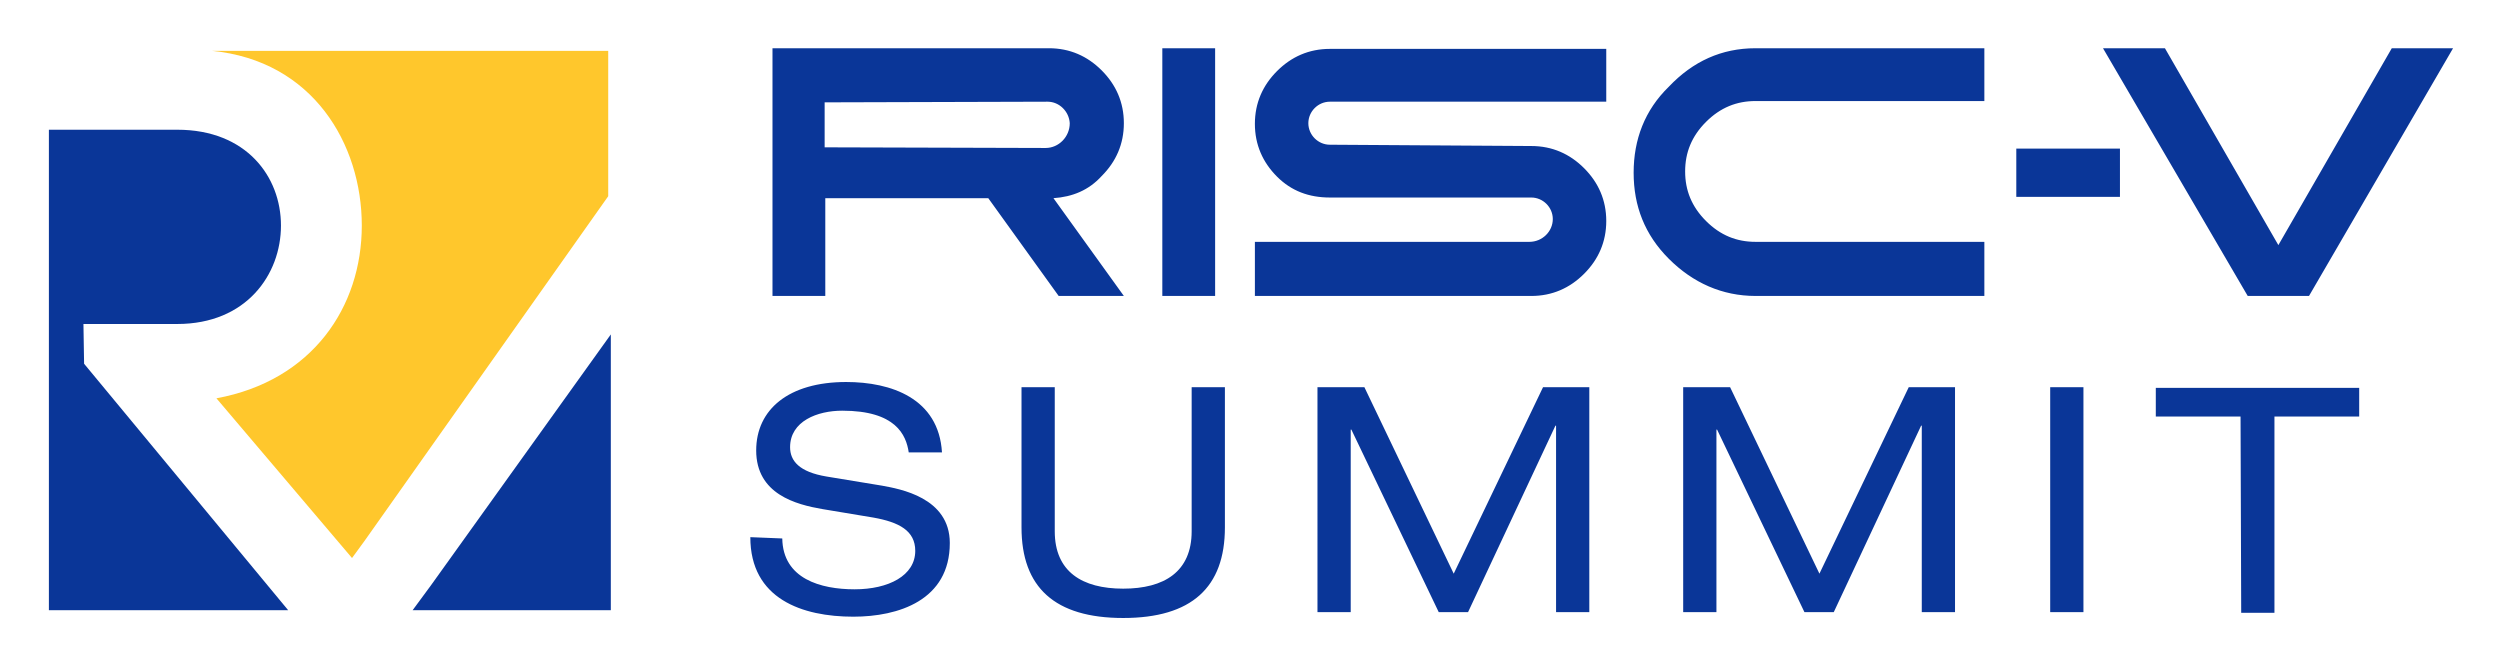 <?xml version="1.0" encoding="utf-8"?>
<!-- Generator: Adobe Illustrator 27.0.0, SVG Export Plug-In . SVG Version: 6.00 Build 0)  -->
<svg version="1.1" id="Layer_1" xmlns="http://www.w3.org/2000/svg" xmlns:xlink="http://www.w3.org/1999/xlink" x="0px" y="0px"
	 viewBox="0 0 383.5 102" style="enable-background:new 0 0 383.5 102;" xml:space="preserve">
<style type="text/css">
	.st0{fill:#0A3698;}
	.st1{fill:#FFC72C;}
</style>
<path class="st0" d="M178.3,7.4h8.1v38h-8.1V7.4z M234.6,37.1h-42.1v8.3h42.4c3.2,0,5.9-1.2,8.1-3.4c2.2-2.2,3.4-4.9,3.4-8.1
	s-1.2-5.9-3.4-8.1s-4.9-3.4-8.1-3.4L204,22.2c-1.8,0-3.3-1.5-3.3-3.3s1.5-3.3,3.3-3.3h42.4V7.5H204c-3.2,0-5.9,1.2-8.1,3.4
	c-2.2,2.2-3.4,4.9-3.4,8.1s1.2,5.9,3.4,8.1s4.9,3.2,8.1,3.2h30.9c1.8,0,3.3,1.5,3.3,3.3C238.2,35.5,236.6,37.1,234.6,37.1z
	 M269.3,7.4h35.1v8.1h-35.1c-2.9,0-5.4,1-7.6,3.2s-3.2,4.7-3.2,7.6s1,5.4,3.2,7.6s4.7,3.2,7.6,3.2h35.1v8.3h-35.1
	c-5.1,0-9.6-2-13.3-5.7c-3.7-3.7-5.4-8.1-5.4-13.2s1.7-9.6,5.4-13.2C259.7,9.4,264.1,7.4,269.3,7.4z M160.4,22.7l-33.9-0.1v-6.9
	l34.2-0.1c1.8,0,3.3,1.5,3.4,3.3C164.1,21,162.4,22.7,160.4,22.7z M172.4,45.4l-10.8-15c2.9-0.2,5.4-1.2,7.4-3.4
	c2.2-2.2,3.4-4.9,3.4-8.1s-1.2-5.9-3.4-8.1s-4.9-3.4-8.1-3.4h-42.4v38h8.1v-15h25l10.8,15H172.4L172.4,45.4z M344.8,45.4l-22.2-38
	h9.5l17.4,30.2l17.4-30.2h9.4l-22.1,38 M309.3,22.8h15.9v7.4h-15.9V22.8z"/>
<path class="st1" d="M55.5,34.6c0,12.5-7.6,23.8-22.3,26.5L54,85.6l1.9-2.6l37.4-52.9V7.8H32.5C48,9.3,55.5,22.1,55.5,34.6z"/>
<path class="st0" d="M12.8,49.7h14.4c10.6,0,15.9-7.6,15.9-15.1s-5.3-14.7-15.9-14.7H7.5v73.7h36.7L12.9,55.8L12.8,49.7z M66.1,89.8
	l27.6-38.5v42.3H63.3C63.3,93.6,66.1,89.8,66.1,89.8z"/>
<g>
	<path class="st0" d="M120,82.6c0.1,6.2,5.9,7.8,11.1,7.8c5.2,0,9.3-2.1,9.3-5.9c0-3.1-2.5-4.4-6.4-5.1l-7.8-1.3
		c-4.1-0.7-10.2-2.3-10.2-9c0-6.3,5-10.5,13.8-10.5c6.9,0,14.2,2.5,14.7,10.8h-5.1c-0.4-2.7-2-6.4-10.2-6.4c-3.8,0-8,1.6-8,5.6
		c0,2.1,1.4,3.8,5.6,4.5l8.5,1.4c2.7,0.5,10.4,1.8,10.4,8.8c0,8.8-7.9,11.3-14.8,11.3c-7.8,0-15.8-2.7-15.8-12.2L120,82.6L120,82.6z
		 M156.7,59.4h5.1v22.1c0,6.2,4.2,8.8,10.5,8.8s10.5-2.6,10.5-8.8V59.4h5.1v21.5c0,9.2-5.1,13.9-15.6,13.9s-15.6-4.7-15.6-13.9V59.4
		z M236.7,59.4h7.1v34.5h-5.1V65.3h-0.1l-13.4,28.6h-4.5l-13.4-28h-0.1v28h-5.1V59.4h7.2L223,88L236.7,59.4L236.7,59.4z M292.8,59.4
		h7.1v34.5h-5.1V65.3h-0.1l-13.4,28.6h-4.5l-13.4-28h-0.1v28h-5.1V59.4h7.2L279.1,88L292.8,59.4L292.8,59.4z M314.5,59.4h5.1v34.5
		h-5.1V59.4z M343.7,63.9h-13v-4.4h31.2v4.4h-13V94h-5.1L343.7,63.9L343.7,63.9z"/>
</g>
</svg>
